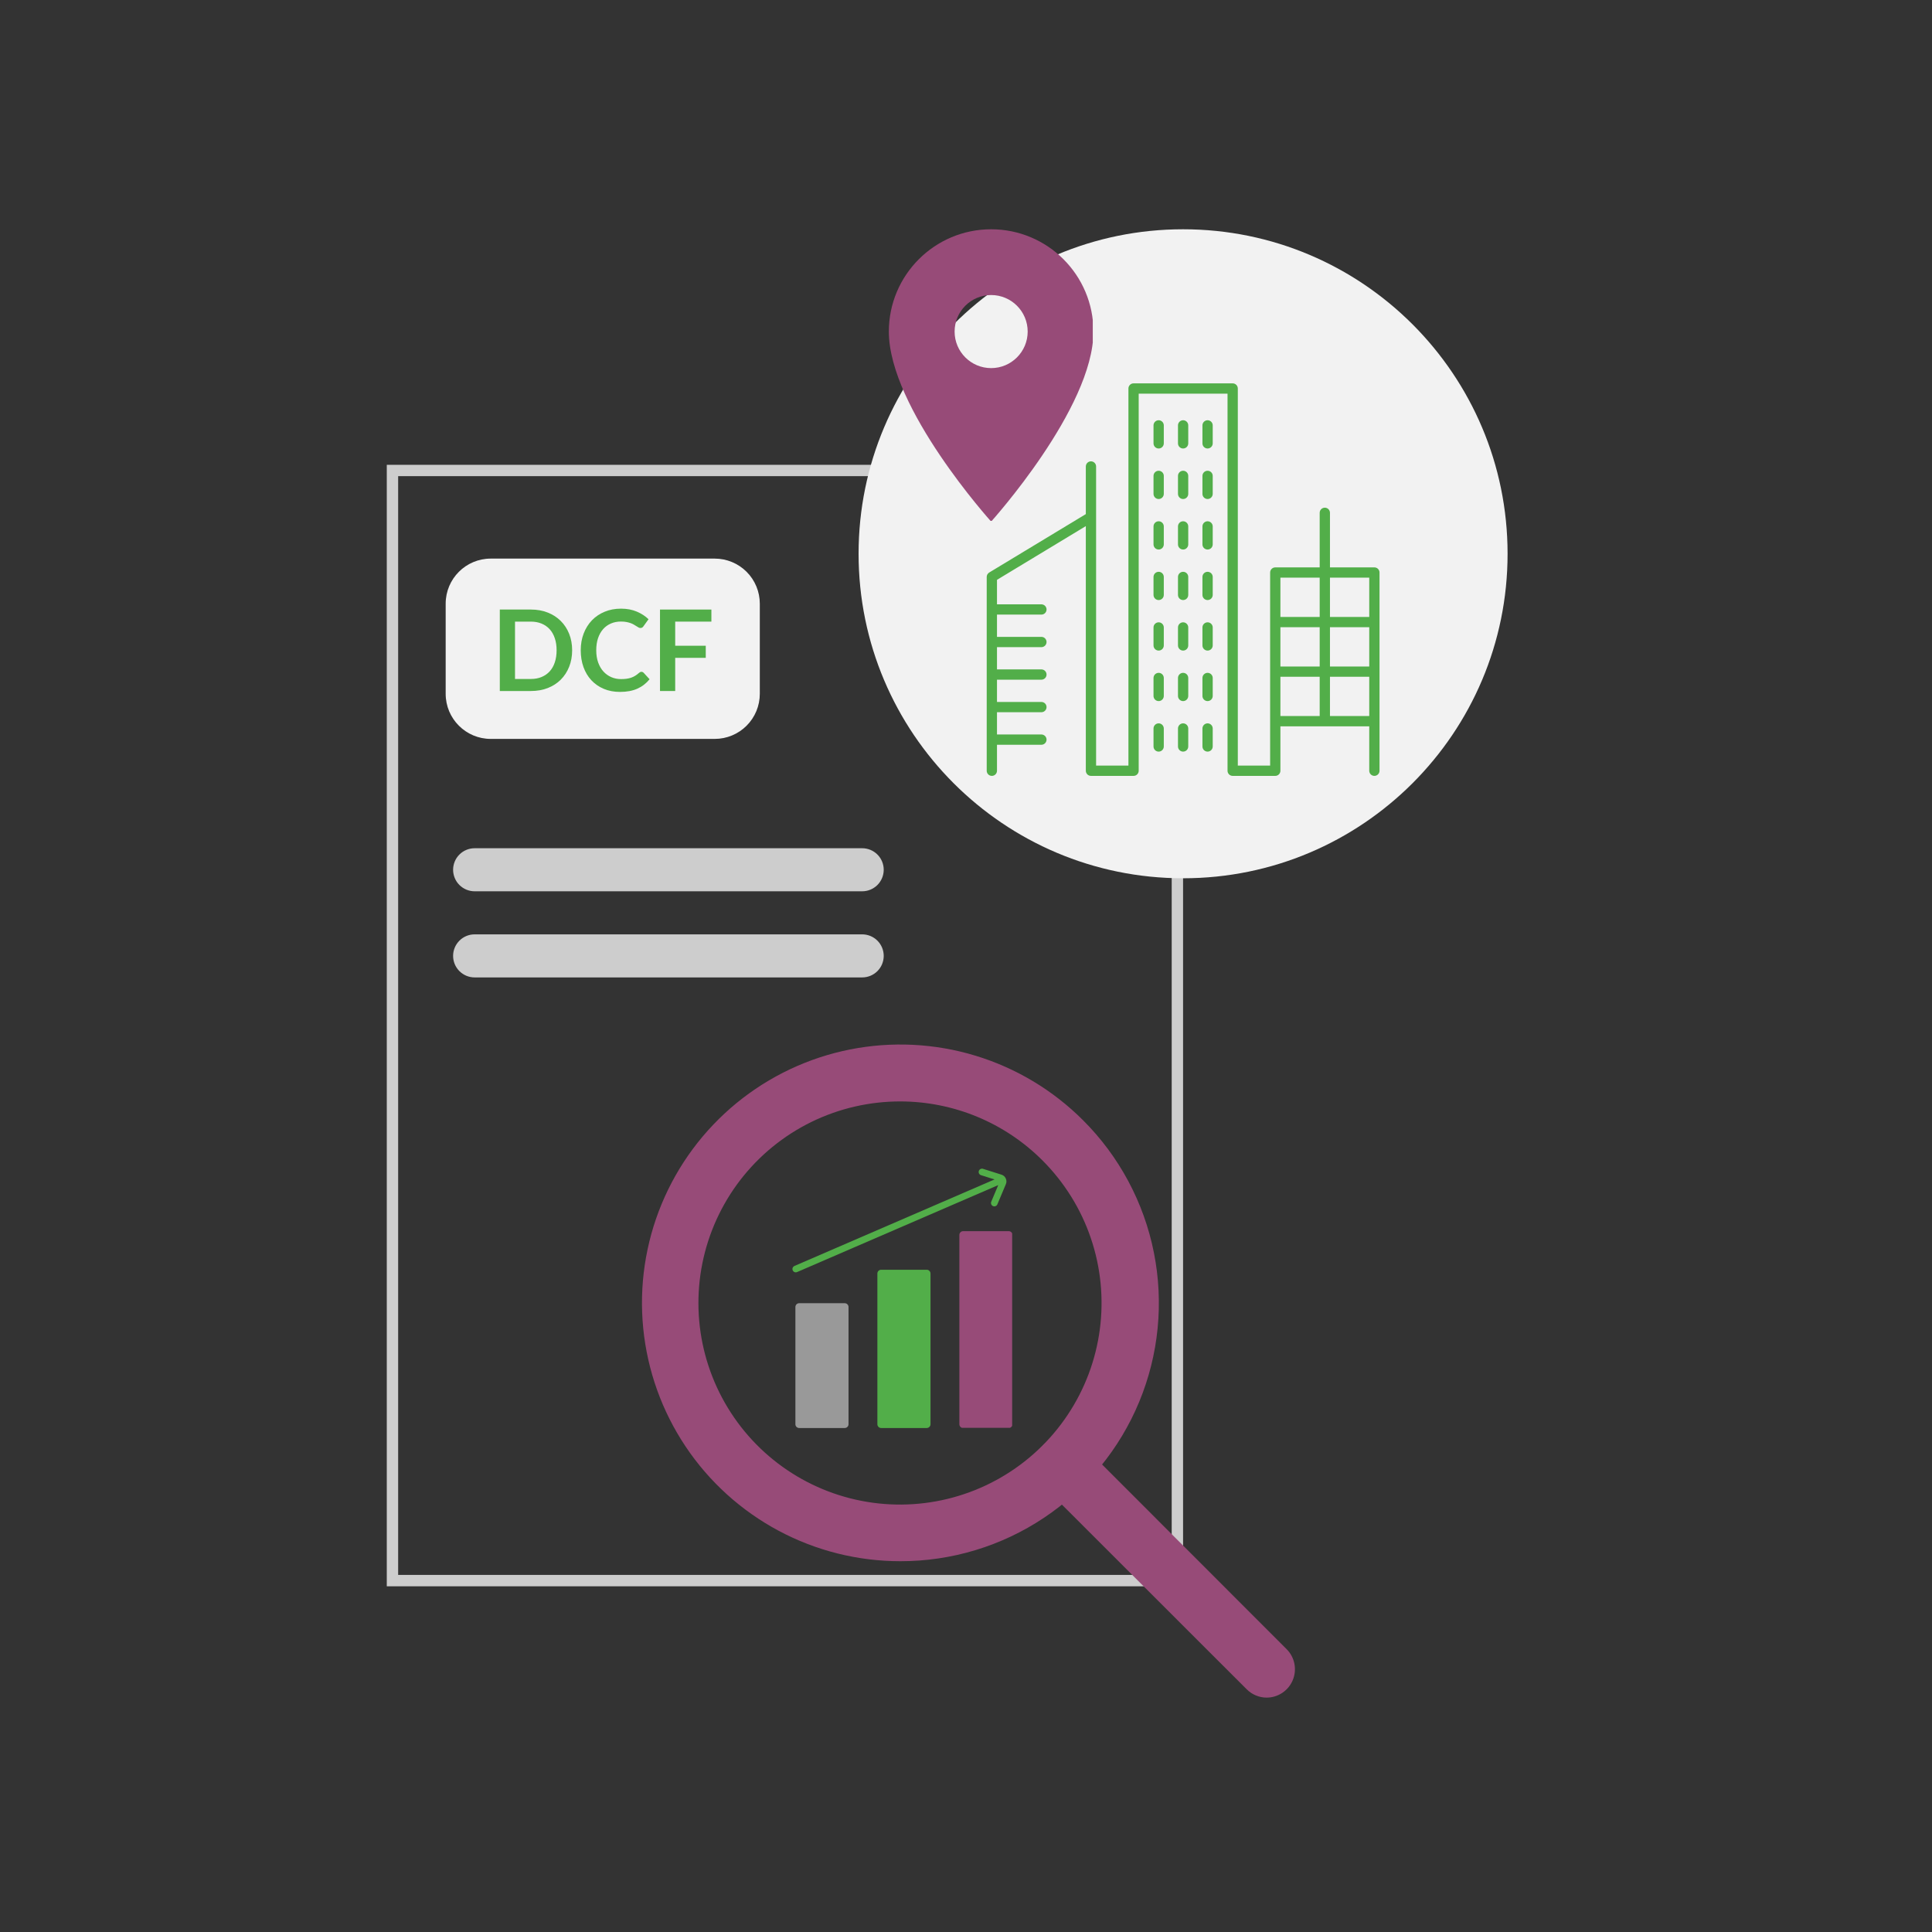 <svg xmlns="http://www.w3.org/2000/svg" xmlns:xlink="http://www.w3.org/1999/xlink" width="1080" zoomAndPan="magnify" viewBox="0 0 810 810" height="1080" preserveAspectRatio="xMidYMid meet" version="1.0"><rect x="0" y="0" width="810" height="810" fill="#333333" stroke="none"/><defs><g/><clipPath id="00cc86ae57"><path d="M 162.164 194.895 L 495.914 194.895 L 495.914 665.145 L 162.164 665.145 Z M 162.164 194.895 " clip-rule="nonzero"/></clipPath><clipPath id="efa85b1767"><path d="M 359.965 96.125 L 632.059 96.125 L 632.059 368.219 L 359.965 368.219 Z M 359.965 96.125 " clip-rule="nonzero"/></clipPath><clipPath id="d6da079950"><path d="M 496.012 96.125 C 420.875 96.125 359.965 157.035 359.965 232.172 C 359.965 307.309 420.875 368.219 496.012 368.219 C 571.148 368.219 632.059 307.309 632.059 232.172 C 632.059 157.035 571.148 96.125 496.012 96.125 Z M 496.012 96.125 " clip-rule="nonzero"/></clipPath><clipPath id="abf36977c2"><path d="M 372.652 96.125 L 458.152 96.125 L 458.152 218.375 L 372.652 218.375 Z M 372.652 96.125 " clip-rule="nonzero"/></clipPath><clipPath id="4016c132f6"><path d="M 413.672 160.672 L 578.672 160.672 L 578.672 325.672 L 413.672 325.672 Z M 413.672 160.672 " clip-rule="nonzero"/></clipPath><clipPath id="1b05eaaa4c"><path d="M 189.965 355 L 370.715 355 L 370.715 410 L 189.965 410 Z M 189.965 355 " clip-rule="nonzero"/></clipPath><clipPath id="ded87dbfd2"><path d="M 333 546 L 356 546 L 356 598.625 L 333 598.625 Z M 333 546 " clip-rule="nonzero"/></clipPath><clipPath id="b2e0223c3c"><path d="M 367 532 L 391 532 L 391 598.625 L 367 598.625 Z M 367 532 " clip-rule="nonzero"/></clipPath><clipPath id="7fede772e5"><path d="M 402 516 L 424.352 516 L 424.352 598.625 L 402 598.625 Z M 402 516 " clip-rule="nonzero"/></clipPath><clipPath id="352e7e159b"><path d="M 332.102 489.875 L 422 489.875 L 422 534 L 332.102 534 Z M 332.102 489.875 " clip-rule="nonzero"/></clipPath></defs><g clip-path="url(#00cc86ae57)"><path fill="#cdcdcd" d="M 496.008 665.055 L 496.008 194.871 L 162.16 194.871 L 162.16 665.055 Z M 491.246 199.637 L 491.246 660.293 C 491.246 660.293 196.492 660.293 166.926 660.293 C 166.926 626.055 166.926 233.875 166.926 199.637 C 166.926 199.637 491.246 199.637 491.246 199.637 Z M 491.246 199.637 " fill-opacity="1" fill-rule="evenodd"/></g><g clip-path="url(#efa85b1767)"><g clip-path="url(#d6da079950)"><path fill="#f2f2f2" d="M 359.965 96.125 L 632.059 96.125 L 632.059 368.219 L 359.965 368.219 Z M 359.965 96.125 " fill-opacity="1" fill-rule="nonzero"/></g></g><g clip-path="url(#abf36977c2)"><path fill="#974b78" d="M 415.543 96.125 C 391.859 96.125 372.652 115.332 372.652 139.012 C 372.652 171.18 415.543 218.668 415.543 218.668 C 415.543 218.668 458.43 171.18 458.43 139.012 C 458.43 115.332 439.223 96.125 415.543 96.125 Z M 415.543 154.332 C 407.086 154.332 400.223 147.469 400.223 139.012 C 400.223 130.559 407.086 123.695 415.543 123.695 C 423.996 123.695 430.859 130.559 430.859 139.012 C 430.859 147.469 423.996 154.332 415.543 154.332 Z M 415.543 154.332 " fill-opacity="1" fill-rule="nonzero"/></g><g clip-path="url(#4016c132f6)"><path fill="#52ae49" d="M 557.594 283.738 L 574.062 283.738 L 574.062 300.207 L 557.594 300.207 Z M 536.816 289.312 L 536.816 283.738 L 553.285 283.738 L 553.285 300.207 L 536.816 300.207 Z M 536.816 242.188 L 553.285 242.188 L 553.285 258.656 L 536.816 258.656 Z M 574.062 258.656 L 557.594 258.656 L 557.594 242.188 L 574.062 242.188 Z M 557.594 262.965 L 574.062 262.965 L 574.062 279.43 L 557.594 279.43 Z M 536.816 262.965 L 553.285 262.965 L 553.285 279.43 L 536.816 279.43 Z M 576.215 237.879 L 557.594 237.879 L 557.594 215.004 C 557.594 213.816 556.629 212.848 555.441 212.848 C 554.25 212.848 553.285 213.816 553.285 215.004 L 553.285 237.879 L 534.664 237.879 C 533.473 237.879 532.508 238.844 532.508 240.035 L 532.508 320.984 L 518.957 320.984 L 518.957 162.879 C 518.957 161.691 517.992 160.727 516.805 160.727 L 475.25 160.727 C 474.059 160.727 473.098 161.691 473.098 162.879 L 473.098 320.984 L 459.543 320.984 L 459.543 195.57 C 459.543 194.383 458.578 193.418 457.391 193.418 C 456.203 193.418 455.238 194.383 455.238 195.57 L 455.238 215.539 L 414.723 240.039 C 414.078 240.43 413.684 241.129 413.684 241.883 L 413.684 323.141 C 413.684 324.328 414.648 325.293 415.836 325.293 C 417.027 325.293 417.992 324.328 417.992 323.141 L 417.992 312.246 L 436.613 312.246 C 437.805 312.246 438.77 311.281 438.77 310.09 C 438.77 308.902 437.805 307.938 436.613 307.938 L 417.992 307.938 L 417.992 298.602 L 436.613 298.602 C 437.805 298.602 438.77 297.641 438.77 296.449 C 438.77 295.262 437.805 294.297 436.613 294.297 L 417.992 294.297 L 417.992 284.961 L 436.613 284.961 C 437.805 284.961 438.77 283.996 438.77 282.809 C 438.77 281.621 437.805 280.652 436.613 280.652 L 417.992 280.652 L 417.992 271.32 L 436.613 271.32 C 437.805 271.32 438.77 270.355 438.77 269.164 C 438.77 267.977 437.805 267.012 436.613 267.012 L 417.992 267.012 L 417.992 257.676 L 436.613 257.676 C 437.805 257.676 438.77 256.715 438.77 255.523 C 438.77 254.336 437.805 253.371 436.613 253.371 L 417.992 253.371 L 417.992 243.098 L 455.238 220.574 L 455.238 323.141 C 455.238 324.328 456.203 325.293 457.391 325.293 L 475.25 325.293 C 476.438 325.293 477.402 324.328 477.402 323.141 L 477.402 165.035 L 514.648 165.035 L 514.648 323.141 C 514.648 324.328 515.617 325.293 516.805 325.293 L 534.664 325.293 C 535.852 325.293 536.816 324.328 536.816 323.141 L 536.816 304.516 L 574.062 304.516 L 574.062 323.141 C 574.062 324.328 575.027 325.293 576.215 325.293 C 577.406 325.293 578.371 324.328 578.371 323.141 L 578.371 240.035 C 578.371 238.844 577.406 237.879 576.215 237.879 " fill-opacity="1" fill-rule="nonzero"/></g><path fill="#52ae49" d="M 485.77 176.188 C 484.582 176.188 483.617 177.152 483.617 178.34 L 483.617 185.879 C 483.617 187.07 484.582 188.035 485.77 188.035 C 486.961 188.035 487.926 187.07 487.926 185.879 L 487.926 178.34 C 487.926 177.152 486.961 176.188 485.77 176.188 " fill-opacity="1" fill-rule="nonzero"/><path fill="#52ae49" d="M 496.027 176.188 C 494.836 176.188 493.875 177.152 493.875 178.34 L 493.875 185.879 C 493.875 187.07 494.836 188.035 496.027 188.035 C 497.219 188.035 498.18 187.07 498.18 185.879 L 498.18 178.34 C 498.18 177.152 497.219 176.188 496.027 176.188 " fill-opacity="1" fill-rule="nonzero"/><path fill="#52ae49" d="M 506.285 176.188 C 505.094 176.188 504.129 177.152 504.129 178.34 L 504.129 185.879 C 504.129 187.07 505.094 188.035 506.285 188.035 C 507.473 188.035 508.438 187.07 508.438 185.879 L 508.438 178.34 C 508.438 177.152 507.473 176.188 506.285 176.188 " fill-opacity="1" fill-rule="nonzero"/><path fill="#52ae49" d="M 485.77 197.367 C 484.582 197.367 483.617 198.332 483.617 199.52 L 483.617 207.059 C 483.617 208.25 484.582 209.215 485.77 209.215 C 486.961 209.215 487.926 208.25 487.926 207.059 L 487.926 199.52 C 487.926 198.332 486.961 197.367 485.77 197.367 " fill-opacity="1" fill-rule="nonzero"/><path fill="#52ae49" d="M 496.027 197.367 C 494.836 197.367 493.875 198.332 493.875 199.52 L 493.875 207.059 C 493.875 208.25 494.836 209.215 496.027 209.215 C 497.219 209.215 498.18 208.25 498.18 207.059 L 498.18 199.52 C 498.18 198.332 497.219 197.367 496.027 197.367 " fill-opacity="1" fill-rule="nonzero"/><path fill="#52ae49" d="M 506.285 197.367 C 505.094 197.367 504.129 198.332 504.129 199.52 L 504.129 207.059 C 504.129 208.25 505.094 209.215 506.285 209.215 C 507.473 209.215 508.438 208.25 508.438 207.059 L 508.438 199.52 C 508.438 198.332 507.473 197.367 506.285 197.367 " fill-opacity="1" fill-rule="nonzero"/><path fill="#52ae49" d="M 485.77 218.547 C 484.582 218.547 483.617 219.512 483.617 220.703 L 483.617 228.242 C 483.617 229.43 484.582 230.395 485.77 230.395 C 486.961 230.395 487.926 229.43 487.926 228.242 L 487.926 220.703 C 487.926 219.512 486.961 218.547 485.77 218.547 " fill-opacity="1" fill-rule="nonzero"/><path fill="#52ae49" d="M 496.027 218.547 C 494.836 218.547 493.875 219.512 493.875 220.703 L 493.875 228.242 C 493.875 229.43 494.836 230.395 496.027 230.395 C 497.219 230.395 498.18 229.43 498.18 228.242 L 498.18 220.703 C 498.18 219.512 497.219 218.547 496.027 218.547 " fill-opacity="1" fill-rule="nonzero"/><path fill="#52ae49" d="M 506.285 218.547 C 505.094 218.547 504.129 219.512 504.129 220.703 L 504.129 228.242 C 504.129 229.43 505.094 230.395 506.285 230.395 C 507.473 230.395 508.438 229.43 508.438 228.242 L 508.438 220.703 C 508.438 219.512 507.473 218.547 506.285 218.547 " fill-opacity="1" fill-rule="nonzero"/><path fill="#52ae49" d="M 485.77 239.73 C 484.582 239.73 483.617 240.695 483.617 241.883 L 483.617 249.422 C 483.617 250.613 484.582 251.574 485.77 251.574 C 486.961 251.574 487.926 250.613 487.926 249.422 L 487.926 241.883 C 487.926 240.695 486.961 239.73 485.77 239.73 " fill-opacity="1" fill-rule="nonzero"/><path fill="#52ae49" d="M 496.027 239.73 C 494.836 239.73 493.875 240.695 493.875 241.883 L 493.875 249.422 C 493.875 250.613 494.836 251.574 496.027 251.574 C 497.219 251.574 498.18 250.613 498.18 249.422 L 498.18 241.883 C 498.18 240.695 497.219 239.73 496.027 239.73 " fill-opacity="1" fill-rule="nonzero"/><path fill="#52ae49" d="M 506.285 239.73 C 505.094 239.73 504.129 240.695 504.129 241.883 L 504.129 249.422 C 504.129 250.613 505.094 251.574 506.285 251.574 C 507.473 251.574 508.438 250.613 508.438 249.422 L 508.438 241.883 C 508.438 240.695 507.473 239.73 506.285 239.73 " fill-opacity="1" fill-rule="nonzero"/><path fill="#52ae49" d="M 485.77 260.91 C 484.582 260.91 483.617 261.875 483.617 263.062 L 483.617 270.602 C 483.617 271.793 484.582 272.758 485.77 272.758 C 486.961 272.758 487.926 271.793 487.926 270.602 L 487.926 263.062 C 487.926 261.875 486.961 260.91 485.77 260.91 " fill-opacity="1" fill-rule="nonzero"/><path fill="#52ae49" d="M 496.027 260.91 C 494.836 260.91 493.875 261.875 493.875 263.062 L 493.875 270.602 C 493.875 271.793 494.836 272.758 496.027 272.758 C 497.219 272.758 498.18 271.793 498.18 270.602 L 498.18 263.062 C 498.18 261.875 497.219 260.91 496.027 260.91 " fill-opacity="1" fill-rule="nonzero"/><path fill="#52ae49" d="M 506.285 260.91 C 505.094 260.91 504.129 261.875 504.129 263.062 L 504.129 270.602 C 504.129 271.793 505.094 272.758 506.285 272.758 C 507.473 272.758 508.438 271.793 508.438 270.602 L 508.438 263.062 C 508.438 261.875 507.473 260.91 506.285 260.91 " fill-opacity="1" fill-rule="nonzero"/><path fill="#52ae49" d="M 485.77 282.09 C 484.582 282.09 483.617 283.055 483.617 284.242 L 483.617 291.781 C 483.617 292.973 484.582 293.938 485.77 293.938 C 486.961 293.938 487.926 292.973 487.926 291.781 L 487.926 284.242 C 487.926 283.055 486.961 282.09 485.77 282.09 " fill-opacity="1" fill-rule="nonzero"/><path fill="#52ae49" d="M 496.027 282.09 C 494.836 282.09 493.875 283.055 493.875 284.242 L 493.875 291.781 C 493.875 292.973 494.836 293.938 496.027 293.938 C 497.219 293.938 498.18 292.973 498.18 291.781 L 498.18 284.242 C 498.18 283.055 497.219 282.09 496.027 282.09 " fill-opacity="1" fill-rule="nonzero"/><path fill="#52ae49" d="M 506.285 282.09 C 505.094 282.09 504.129 283.055 504.129 284.242 L 504.129 291.781 C 504.129 292.973 505.094 293.938 506.285 293.938 C 507.473 293.938 508.438 292.973 508.438 291.781 L 508.438 284.242 C 508.438 283.055 507.473 282.09 506.285 282.09 " fill-opacity="1" fill-rule="nonzero"/><path fill="#52ae49" d="M 485.77 303.27 C 484.582 303.27 483.617 304.234 483.617 305.426 L 483.617 312.961 C 483.617 314.152 484.582 315.117 485.77 315.117 C 486.961 315.117 487.926 314.152 487.926 312.961 L 487.926 305.426 C 487.926 304.234 486.961 303.27 485.77 303.27 " fill-opacity="1" fill-rule="nonzero"/><path fill="#52ae49" d="M 496.027 303.27 C 494.836 303.27 493.875 304.234 493.875 305.426 L 493.875 312.961 C 493.875 314.152 494.836 315.117 496.027 315.117 C 497.219 315.117 498.18 314.152 498.18 312.961 L 498.18 305.426 C 498.18 304.234 497.219 303.27 496.027 303.27 " fill-opacity="1" fill-rule="nonzero"/><path fill="#52ae49" d="M 506.285 303.27 C 505.094 303.27 504.129 304.234 504.129 305.426 L 504.129 312.961 C 504.129 314.152 505.094 315.117 506.285 315.117 C 507.473 315.117 508.438 314.152 508.438 312.961 L 508.438 305.426 C 508.438 304.234 507.473 303.27 506.285 303.27 " fill-opacity="1" fill-rule="nonzero"/><g clip-path="url(#1b05eaaa4c)"><path fill="#cdcdcd" d="M 198.992 373.68 L 361.48 373.68 C 363.871 373.68 366.168 372.727 367.863 371.035 C 369.555 369.344 370.504 367.047 370.504 364.652 C 370.504 362.258 369.555 359.961 367.863 358.27 C 366.168 356.578 363.871 355.625 361.48 355.625 L 198.992 355.625 C 196.598 355.625 194.305 356.578 192.609 358.27 C 190.918 359.961 189.965 362.258 189.965 364.652 C 189.965 367.047 190.918 369.344 192.609 371.035 C 194.305 372.727 196.598 373.68 198.992 373.68 Z M 361.48 391.734 L 198.992 391.734 C 196.598 391.734 194.305 392.684 192.609 394.379 C 190.918 396.07 189.965 398.367 189.965 400.762 C 189.965 403.156 190.918 405.449 192.609 407.145 C 194.305 408.836 196.598 409.789 198.992 409.789 L 361.48 409.789 C 363.871 409.789 366.168 408.836 367.863 407.145 C 369.555 405.449 370.504 403.156 370.504 400.762 C 370.504 398.367 369.555 396.07 367.863 394.379 C 366.168 392.684 363.871 391.734 361.48 391.734 Z M 361.48 391.734 " fill-opacity="1" fill-rule="nonzero"/></g><path fill="#974b78" d="M 377.512 654.543 C 375.297 654.543 373.082 654.477 370.871 654.344 C 368.656 654.207 366.449 654.004 364.25 653.734 C 362.051 653.465 359.859 653.129 357.68 652.723 C 355.5 652.316 353.336 651.848 351.188 651.309 C 349.035 650.77 346.902 650.168 344.789 649.5 C 342.676 648.828 340.586 648.098 338.516 647.301 C 336.449 646.504 334.406 645.645 332.391 644.723 C 330.375 643.797 328.391 642.816 326.434 641.77 C 324.48 640.727 322.559 639.625 320.672 638.461 C 318.781 637.297 316.934 636.078 315.121 634.805 C 313.309 633.527 311.535 632.199 309.805 630.812 C 308.074 629.43 306.387 627.992 304.742 626.504 C 303.102 625.016 301.504 623.477 299.957 621.891 C 298.406 620.305 296.91 618.672 295.461 616.996 C 294.012 615.316 292.617 613.598 291.273 611.832 C 289.934 610.07 288.645 608.266 287.414 606.422 C 286.18 604.578 285.008 602.699 283.891 600.785 C 282.773 598.871 281.719 596.922 280.719 594.941 C 279.723 592.965 278.789 590.953 277.914 588.918 C 277.043 586.879 276.23 584.816 275.484 582.73 C 274.738 580.645 274.055 578.535 273.438 576.406 C 272.82 574.277 272.27 572.133 271.781 569.969 C 271.297 567.805 270.879 565.629 270.523 563.441 C 270.172 561.254 269.887 559.055 269.672 556.852 C 269.453 554.645 269.305 552.434 269.223 550.219 C 269.141 548.004 269.125 545.789 269.18 543.57 C 269.234 541.355 269.359 539.145 269.547 536.934 C 269.738 534.727 269.996 532.527 270.32 530.332 C 270.648 528.141 271.039 525.961 271.5 523.789 C 271.957 521.621 272.484 519.469 273.074 517.332 C 273.664 515.195 274.324 513.082 275.043 510.984 C 275.766 508.887 276.551 506.816 277.398 504.77 C 278.246 502.723 279.156 500.699 280.129 498.711 C 281.102 496.719 282.137 494.758 283.227 492.828 C 284.32 490.898 285.473 489.008 286.68 487.148 C 287.891 485.289 289.156 483.473 290.477 481.691 C 291.797 479.91 293.172 478.172 294.598 476.477 C 296.027 474.781 297.504 473.133 299.035 471.527 C 300.562 469.922 302.141 468.363 303.766 466.855 C 305.387 465.348 307.059 463.891 308.77 462.484 C 310.484 461.078 312.242 459.727 314.039 458.43 C 315.836 457.133 317.668 455.891 319.543 454.703 C 321.418 453.52 323.324 452.391 325.266 451.324 C 327.207 450.254 329.184 449.246 331.188 448.301 C 333.191 447.355 335.223 446.469 337.281 445.648 C 339.34 444.824 341.422 444.066 343.527 443.371 C 345.629 442.676 347.754 442.047 349.898 441.484 C 352.043 440.918 354.203 440.422 356.375 439.988 C 358.551 439.559 360.734 439.195 362.934 438.898 C 365.129 438.598 367.332 438.371 369.543 438.207 C 371.754 438.047 373.969 437.953 376.184 437.926 C 378.402 437.898 380.617 437.941 382.832 438.051 C 385.043 438.16 387.254 438.34 389.457 438.586 C 391.66 438.828 393.852 439.141 396.035 439.523 C 398.219 439.902 400.391 440.348 402.547 440.863 C 404.703 441.375 406.84 441.957 408.961 442.602 C 411.082 443.246 413.184 443.953 415.262 444.727 C 417.336 445.5 419.391 446.336 421.414 447.238 C 423.441 448.137 425.438 449.098 427.406 450.121 C 429.371 451.141 431.305 452.223 433.207 453.363 C 435.105 454.504 436.969 455.703 438.797 456.957 C 440.625 458.215 442.41 459.523 444.156 460.887 C 445.906 462.254 447.605 463.672 449.266 465.141 C 450.926 466.609 452.539 468.129 454.105 469.699 C 455.988 471.578 457.797 473.523 459.535 475.535 C 461.273 477.551 462.938 479.625 464.523 481.758 C 466.109 483.895 467.613 486.086 469.035 488.332 C 470.461 490.578 471.801 492.875 473.055 495.219 C 474.309 497.566 475.477 499.953 476.555 502.383 C 477.633 504.816 478.621 507.285 479.52 509.789 C 480.414 512.293 481.219 514.824 481.93 517.387 C 482.641 519.953 483.254 522.539 483.773 525.145 C 484.293 527.754 484.715 530.379 485.043 533.02 C 485.367 535.656 485.598 538.305 485.727 540.961 C 485.859 543.621 485.891 546.277 485.828 548.938 C 485.762 551.594 485.598 554.246 485.336 556.895 C 485.078 559.543 484.719 562.176 484.266 564.797 C 483.809 567.418 483.262 570.016 482.613 572.598 C 481.969 575.176 481.227 577.73 480.391 580.254 C 479.559 582.781 478.633 585.273 477.613 587.73 C 476.594 590.188 475.488 592.602 474.293 594.98 C 473.094 597.355 471.812 599.684 470.445 601.965 C 469.078 604.246 467.629 606.473 466.094 608.648 C 464.562 610.82 462.953 612.938 461.266 614.992 C 459.578 617.047 457.816 619.039 455.98 620.965 C 454.145 622.887 452.242 624.746 450.273 626.531 C 448.301 628.316 446.266 630.027 444.168 631.66 C 442.07 633.297 439.914 634.852 437.703 636.328 C 435.492 637.805 433.227 639.199 430.914 640.508 C 428.598 641.82 426.238 643.043 423.832 644.176 C 421.43 645.312 418.984 646.359 416.504 647.312 C 414.02 648.27 411.508 649.133 408.961 649.902 C 406.414 650.672 403.844 651.348 401.25 651.93 C 398.652 652.512 396.039 652.996 393.406 653.383 C 390.777 653.773 388.133 654.062 385.48 654.258 C 382.828 654.449 380.172 654.547 377.512 654.543 Z M 377.512 461.781 C 375.898 461.777 374.285 461.82 372.672 461.91 C 371.062 462 369.453 462.133 367.848 462.316 C 366.242 462.496 364.645 462.723 363.055 462.996 C 361.465 463.27 359.883 463.586 358.309 463.949 C 356.734 464.312 355.172 464.723 353.625 465.172 C 352.074 465.625 350.539 466.125 349.016 466.664 C 347.496 467.203 345.992 467.789 344.504 468.414 C 343.016 469.043 341.547 469.711 340.098 470.422 C 338.648 471.133 337.219 471.887 335.812 472.68 C 334.406 473.473 333.023 474.305 331.664 475.18 C 330.309 476.051 328.973 476.961 327.668 477.91 C 326.363 478.859 325.082 479.844 323.832 480.867 C 322.582 481.887 321.363 482.945 320.176 484.035 C 318.984 485.129 317.828 486.254 316.703 487.41 C 315.578 488.57 314.488 489.758 313.43 490.98 C 312.375 492.199 311.352 493.449 310.367 494.73 C 309.383 496.008 308.434 497.316 307.523 498.648 C 306.613 499.984 305.742 501.34 304.91 502.723 C 304.078 504.109 303.285 505.516 302.535 506.941 C 301.781 508.371 301.074 509.82 300.402 511.289 C 299.734 512.762 299.109 514.246 298.527 515.754 C 297.941 517.258 297.402 518.781 296.906 520.316 C 296.41 521.852 295.957 523.402 295.551 524.965 C 295.145 526.527 294.781 528.098 294.465 529.684 C 294.145 531.266 293.875 532.855 293.648 534.457 C 293.422 536.055 293.242 537.656 293.109 539.266 C 292.973 540.875 292.887 542.488 292.844 544.102 C 292.801 545.715 292.805 547.328 292.855 548.941 C 292.906 550.559 293.004 552.168 293.148 553.777 C 293.289 555.383 293.48 556.988 293.715 558.586 C 293.949 560.184 294.23 561.77 294.555 563.352 C 294.883 564.934 295.254 566.504 295.668 568.066 C 296.086 569.625 296.547 571.172 297.051 572.707 C 297.555 574.238 298.102 575.758 298.695 577.258 C 299.285 578.762 299.922 580.246 300.598 581.711 C 301.273 583.176 301.992 584.621 302.75 586.047 C 303.512 587.473 304.312 588.875 305.152 590.254 C 305.992 591.633 306.871 592.984 307.789 594.312 C 308.703 595.645 309.66 596.945 310.652 598.219 C 311.645 599.492 312.672 600.734 313.734 601.949 C 314.797 603.164 315.895 604.348 317.027 605.5 C 318.16 606.652 319.32 607.773 320.516 608.855 C 321.711 609.941 322.938 610.992 324.195 612.008 C 325.449 613.023 326.734 614 328.043 614.941 C 329.355 615.883 330.695 616.789 332.059 617.652 C 333.422 618.516 334.809 619.344 336.219 620.129 C 337.629 620.914 339.062 621.656 340.516 622.359 C 341.969 623.062 343.441 623.723 344.93 624.344 C 346.422 624.961 347.93 625.539 349.453 626.07 C 350.98 626.602 352.516 627.09 354.07 627.535 C 355.621 627.98 357.184 628.379 358.762 628.734 C 360.336 629.09 361.918 629.398 363.512 629.66 C 365.105 629.926 366.703 630.145 368.309 630.316 C 369.914 630.488 371.523 630.613 373.137 630.695 C 374.75 630.773 376.363 630.809 377.977 630.797 C 379.594 630.781 381.203 630.723 382.816 630.621 C 384.426 630.516 386.035 630.363 387.637 630.168 C 389.238 629.969 390.836 629.727 392.422 629.438 C 394.012 629.148 395.59 628.816 397.16 628.438 C 398.73 628.059 400.289 627.633 401.832 627.164 C 403.379 626.699 404.906 626.184 406.426 625.629 C 407.941 625.074 409.438 624.477 410.918 623.832 C 412.402 623.191 413.863 622.508 415.305 621.781 C 416.746 621.055 418.168 620.289 419.566 619.48 C 420.965 618.676 422.34 617.828 423.688 616.941 C 425.039 616.059 426.363 615.133 427.66 614.172 C 428.957 613.211 430.223 612.211 431.465 611.176 C 432.703 610.145 433.914 609.074 435.09 607.969 C 436.27 606.867 437.414 605.73 438.527 604.562 C 439.641 603.391 440.723 602.191 441.766 600.961 C 442.809 599.73 443.82 598.469 444.789 597.18 C 445.762 595.891 446.699 594.574 447.594 593.23 C 448.492 591.891 449.348 590.523 450.168 589.129 C 450.984 587.738 451.766 586.324 452.5 584.887 C 453.238 583.453 453.934 581.996 454.59 580.52 C 455.242 579.043 455.855 577.551 456.422 576.039 C 456.992 574.527 457.516 573 457.996 571.461 C 458.477 569.918 458.914 568.363 459.305 566.797 C 459.695 565.23 460.043 563.656 460.344 562.07 C 460.648 560.484 460.902 558.891 461.113 557.289 C 461.324 555.688 461.488 554.082 461.605 552.473 C 461.723 550.863 461.797 549.25 461.82 547.637 C 461.848 546.02 461.824 544.406 461.758 542.793 C 461.691 541.18 461.578 539.57 461.422 537.965 C 461.262 536.355 461.055 534.758 460.805 533.16 C 460.555 531.566 460.258 529.98 459.918 528.402 C 459.574 526.824 459.188 525.258 458.758 523.703 C 458.324 522.145 457.848 520.602 457.328 519.074 C 456.809 517.547 456.246 516.035 455.641 514.539 C 455.031 513.043 454.383 511.562 453.691 510.105 C 453 508.645 452.27 507.207 451.496 505.789 C 450.723 504.375 449.906 502.98 449.055 501.609 C 448.199 500.238 447.309 498.895 446.375 497.574 C 445.445 496.254 444.477 494.965 443.473 493.699 C 442.469 492.438 441.43 491.203 440.352 489.996 C 439.277 488.793 438.168 487.621 437.027 486.48 C 435.078 484.531 433.035 482.68 430.906 480.93 C 428.777 479.18 426.566 477.539 424.273 476.008 C 421.98 474.473 419.621 473.055 417.188 471.754 C 414.758 470.453 412.27 469.277 409.723 468.219 C 407.176 467.16 404.586 466.23 401.945 465.43 C 399.309 464.629 396.637 463.957 393.934 463.418 C 391.23 462.875 388.508 462.469 385.766 462.195 C 383.02 461.922 380.27 461.785 377.512 461.781 Z M 377.512 461.781 " fill-opacity="1" fill-rule="nonzero"/><path fill="#974b78" d="M 531.055 711.734 C 529.48 711.73 527.965 711.422 526.512 710.812 C 525.059 710.203 523.773 709.34 522.664 708.223 L 437.266 622.883 C 436.711 622.328 436.219 621.727 435.781 621.078 C 435.348 620.43 434.98 619.742 434.684 619.02 C 434.383 618.297 434.156 617.551 434.004 616.785 C 433.852 616.02 433.777 615.242 433.777 614.461 C 433.777 613.68 433.852 612.906 434.004 612.137 C 434.156 611.371 434.383 610.629 434.684 609.906 C 434.98 609.184 435.348 608.496 435.781 607.844 C 436.219 607.195 436.711 606.594 437.266 606.039 C 437.816 605.488 438.418 604.996 439.07 604.559 C 439.719 604.125 440.406 603.758 441.129 603.461 C 441.852 603.16 442.594 602.934 443.363 602.781 C 444.129 602.629 444.902 602.555 445.684 602.555 C 446.465 602.555 447.242 602.629 448.008 602.781 C 448.773 602.934 449.52 603.16 450.242 603.461 C 450.965 603.758 451.652 604.125 452.301 604.559 C 452.953 604.996 453.555 605.488 454.105 606.039 L 539.445 691.441 C 540.273 692.273 540.965 693.207 541.516 694.242 C 542.066 695.281 542.453 696.375 542.684 697.523 C 542.91 698.676 542.965 699.836 542.852 701.004 C 542.734 702.172 542.453 703.297 542.004 704.383 C 541.555 705.465 540.961 706.461 540.219 707.371 C 539.477 708.277 538.617 709.059 537.641 709.715 C 536.668 710.367 535.621 710.867 534.5 711.211 C 533.375 711.555 532.23 711.73 531.055 711.734 Z M 531.055 711.734 " fill-opacity="1" fill-rule="nonzero"/><g clip-path="url(#ded87dbfd2)"><path fill="#999999" d="M 335.066 546.375 L 354.152 546.375 C 354.367 546.375 354.57 546.414 354.766 546.496 C 354.961 546.574 355.133 546.691 355.281 546.84 C 355.43 546.992 355.547 547.164 355.629 547.359 C 355.707 547.555 355.75 547.758 355.75 547.969 L 355.75 597.105 C 355.75 597.316 355.707 597.52 355.629 597.715 C 355.547 597.91 355.43 598.086 355.281 598.234 C 355.133 598.383 354.961 598.5 354.766 598.578 C 354.57 598.66 354.367 598.699 354.152 598.699 L 335.066 598.699 C 334.855 598.699 334.652 598.66 334.457 598.578 C 334.262 598.5 334.09 598.383 333.938 598.234 C 333.789 598.086 333.672 597.91 333.594 597.715 C 333.512 597.52 333.473 597.316 333.473 597.105 L 333.473 547.969 C 333.473 547.758 333.512 547.555 333.594 547.359 C 333.672 547.164 333.789 546.992 333.938 546.84 C 334.09 546.691 334.262 546.574 334.457 546.496 C 334.652 546.414 334.855 546.375 335.066 546.375 Z M 335.066 546.375 " fill-opacity="1" fill-rule="nonzero"/></g><g clip-path="url(#b2e0223c3c)"><path fill="#52ae49" d="M 369.438 532.344 L 388.527 532.344 C 388.738 532.344 388.941 532.387 389.137 532.465 C 389.332 532.547 389.504 532.664 389.652 532.812 C 389.801 532.961 389.918 533.133 390 533.328 C 390.078 533.523 390.121 533.727 390.121 533.941 L 390.121 597.109 C 390.121 597.32 390.078 597.523 390 597.719 C 389.918 597.914 389.801 598.086 389.652 598.234 C 389.504 598.387 389.332 598.5 389.137 598.582 C 388.941 598.66 388.738 598.703 388.527 598.703 L 369.438 598.703 C 369.227 598.703 369.023 598.66 368.828 598.582 C 368.633 598.5 368.461 598.387 368.309 598.234 C 368.16 598.086 368.047 597.914 367.965 597.719 C 367.883 597.523 367.844 597.32 367.844 597.109 L 367.844 533.941 C 367.844 533.727 367.883 533.523 367.965 533.328 C 368.047 533.133 368.16 532.961 368.309 532.812 C 368.461 532.664 368.633 532.547 368.828 532.465 C 369.023 532.387 369.227 532.344 369.438 532.344 Z M 369.438 532.344 " fill-opacity="1" fill-rule="nonzero"/></g><g clip-path="url(#7fede772e5)"><path fill="#974b78" d="M 403.809 516.168 L 422.898 516.168 C 423.109 516.168 423.312 516.207 423.508 516.289 C 423.703 516.371 423.875 516.484 424.023 516.633 C 424.176 516.785 424.289 516.957 424.371 517.152 C 424.449 517.348 424.492 517.551 424.492 517.762 L 424.492 597.105 C 424.492 597.316 424.449 597.52 424.371 597.715 C 424.289 597.91 424.176 598.086 424.023 598.234 C 423.875 598.383 423.703 598.5 423.508 598.578 C 423.312 598.66 423.109 598.699 422.898 598.699 L 403.809 598.699 C 403.598 598.699 403.395 598.66 403.199 598.578 C 403.004 598.5 402.832 598.383 402.68 598.234 C 402.531 598.086 402.418 597.91 402.336 597.715 C 402.254 597.52 402.215 597.316 402.215 597.105 L 402.215 517.762 C 402.215 517.551 402.254 517.348 402.336 517.152 C 402.418 516.957 402.531 516.785 402.68 516.633 C 402.832 516.484 403.004 516.371 403.199 516.289 C 403.395 516.207 403.598 516.168 403.809 516.168 Z M 403.809 516.168 " fill-opacity="1" fill-rule="nonzero"/></g><g clip-path="url(#352e7e159b)"><path fill="#52ae49" d="M 421.668 494.066 C 421.305 493.277 420.707 492.75 419.879 492.484 L 412.129 490.035 C 411.953 489.977 411.77 489.957 411.586 489.973 C 411.402 489.988 411.227 490.039 411.062 490.125 C 410.898 490.211 410.758 490.324 410.641 490.465 C 410.52 490.609 410.434 490.766 410.375 490.941 C 410.32 491.121 410.301 491.301 410.316 491.484 C 410.332 491.668 410.383 491.844 410.469 492.008 C 410.555 492.172 410.668 492.312 410.809 492.434 C 410.949 492.551 411.109 492.637 411.285 492.695 L 416.961 494.488 L 333.066 530.762 C 332.762 530.891 332.535 531.105 332.383 531.398 C 332.23 531.691 332.188 532 332.254 532.324 C 332.324 532.648 332.484 532.914 332.738 533.121 C 332.996 533.332 333.289 533.438 333.621 533.438 C 333.812 533.438 333.996 533.398 334.172 533.32 L 418.516 496.859 L 415.586 503.828 C 415.516 504 415.48 504.176 415.477 504.363 C 415.477 504.547 415.512 504.727 415.578 504.898 C 415.648 505.07 415.75 505.223 415.879 505.352 C 416.008 505.484 416.16 505.586 416.332 505.66 C 416.5 505.73 416.68 505.77 416.863 505.77 C 417.051 505.77 417.227 505.738 417.398 505.668 C 417.57 505.598 417.723 505.496 417.855 505.367 C 417.988 505.238 418.09 505.086 418.16 504.918 L 421.711 496.469 C 422.051 495.66 422.035 494.859 421.668 494.066 Z M 421.668 494.066 " fill-opacity="1" fill-rule="nonzero"/></g><path fill="#f2f2f2" d="M 205.75 234.195 L 299.652 234.195 C 304.664 234.195 309.473 236.188 313.016 239.73 C 316.559 243.277 318.551 248.082 318.551 253.094 L 318.551 290.891 C 318.551 295.906 316.559 300.711 313.016 304.254 C 309.473 307.801 304.664 309.789 299.652 309.789 L 205.75 309.789 C 195.312 309.789 186.852 301.328 186.852 290.891 L 186.852 253.094 C 186.852 242.656 195.312 234.195 205.75 234.195 Z M 205.75 234.195 " fill-opacity="1" fill-rule="nonzero"/><g fill="#52ae49" fill-opacity="1"><g transform="translate(205.75, 289.711)"><g><path d="M 34.125 -17.078 C 34.125 -14.566 33.707 -12.266 32.875 -10.172 C 32.039 -8.078 30.867 -6.273 29.359 -4.766 C 27.848 -3.254 26.031 -2.082 23.906 -1.25 C 21.781 -0.414 19.414 0 16.812 0 L 3.797 0 L 3.797 -34.156 L 16.812 -34.156 C 19.414 -34.156 21.781 -33.734 23.906 -32.891 C 26.031 -32.047 27.848 -30.867 29.359 -29.359 C 30.867 -27.859 32.039 -26.062 32.875 -23.969 C 33.707 -21.875 34.125 -19.578 34.125 -17.078 Z M 27.609 -17.078 C 27.609 -18.953 27.359 -20.629 26.859 -22.109 C 26.367 -23.598 25.656 -24.859 24.719 -25.891 C 23.781 -26.922 22.645 -27.711 21.312 -28.266 C 19.977 -28.816 18.477 -29.094 16.812 -29.094 L 10.172 -29.094 L 10.172 -5.047 L 16.812 -5.047 C 18.477 -5.047 19.977 -5.32 21.312 -5.875 C 22.645 -6.426 23.781 -7.219 24.719 -8.25 C 25.656 -9.281 26.367 -10.539 26.859 -12.031 C 27.359 -13.52 27.609 -15.203 27.609 -17.078 Z M 27.609 -17.078 "/></g></g></g><g fill="#52ae49" fill-opacity="1"><g transform="translate(241.667, 289.711)"><g><path d="M 27.25 -8.047 C 27.602 -8.047 27.91 -7.914 28.172 -7.656 L 30.672 -4.938 C 29.285 -3.219 27.582 -1.898 25.562 -0.984 C 23.539 -0.078 21.113 0.375 18.281 0.375 C 15.75 0.375 13.469 -0.055 11.438 -0.922 C 9.414 -1.785 7.688 -2.988 6.25 -4.531 C 4.82 -6.07 3.723 -7.91 2.953 -10.047 C 2.191 -12.191 1.812 -14.535 1.812 -17.078 C 1.812 -19.641 2.223 -21.988 3.047 -24.125 C 3.867 -26.258 5.02 -28.098 6.5 -29.641 C 7.988 -31.18 9.766 -32.379 11.828 -33.234 C 13.891 -34.098 16.176 -34.531 18.688 -34.531 C 21.164 -34.531 23.367 -34.117 25.297 -33.297 C 27.234 -32.484 28.879 -31.414 30.234 -30.094 L 28.109 -27.141 C 27.984 -26.953 27.82 -26.785 27.625 -26.641 C 27.426 -26.492 27.156 -26.422 26.812 -26.422 C 26.57 -26.422 26.328 -26.488 26.078 -26.625 C 25.828 -26.758 25.551 -26.926 25.25 -27.125 C 24.945 -27.32 24.598 -27.535 24.203 -27.766 C 23.816 -28.004 23.363 -28.223 22.844 -28.422 C 22.32 -28.617 21.719 -28.785 21.031 -28.922 C 20.344 -29.055 19.551 -29.125 18.656 -29.125 C 17.125 -29.125 15.723 -28.848 14.453 -28.297 C 13.191 -27.754 12.102 -26.969 11.188 -25.938 C 10.281 -24.906 9.57 -23.645 9.062 -22.156 C 8.562 -20.676 8.312 -18.984 8.312 -17.078 C 8.312 -15.148 8.582 -13.438 9.125 -11.938 C 9.664 -10.445 10.398 -9.191 11.328 -8.172 C 12.266 -7.148 13.363 -6.363 14.625 -5.812 C 15.883 -5.27 17.238 -5 18.688 -5 C 19.551 -5 20.332 -5.047 21.031 -5.141 C 21.727 -5.242 22.375 -5.395 22.969 -5.594 C 23.562 -5.801 24.117 -6.066 24.641 -6.391 C 25.172 -6.711 25.695 -7.109 26.219 -7.578 C 26.375 -7.723 26.535 -7.836 26.703 -7.922 C 26.879 -8.004 27.062 -8.047 27.25 -8.047 Z M 27.25 -8.047 "/></g></g></g><g fill="#52ae49" fill-opacity="1"><g transform="translate(272.908, 289.711)"><g><path d="M 10.172 -29.094 L 10.172 -18.984 L 22.984 -18.984 L 22.984 -13.906 L 10.172 -13.906 L 10.172 0 L 3.797 0 L 3.797 -34.156 L 25.344 -34.156 L 25.344 -29.094 Z M 10.172 -29.094 "/></g></g></g></svg>
